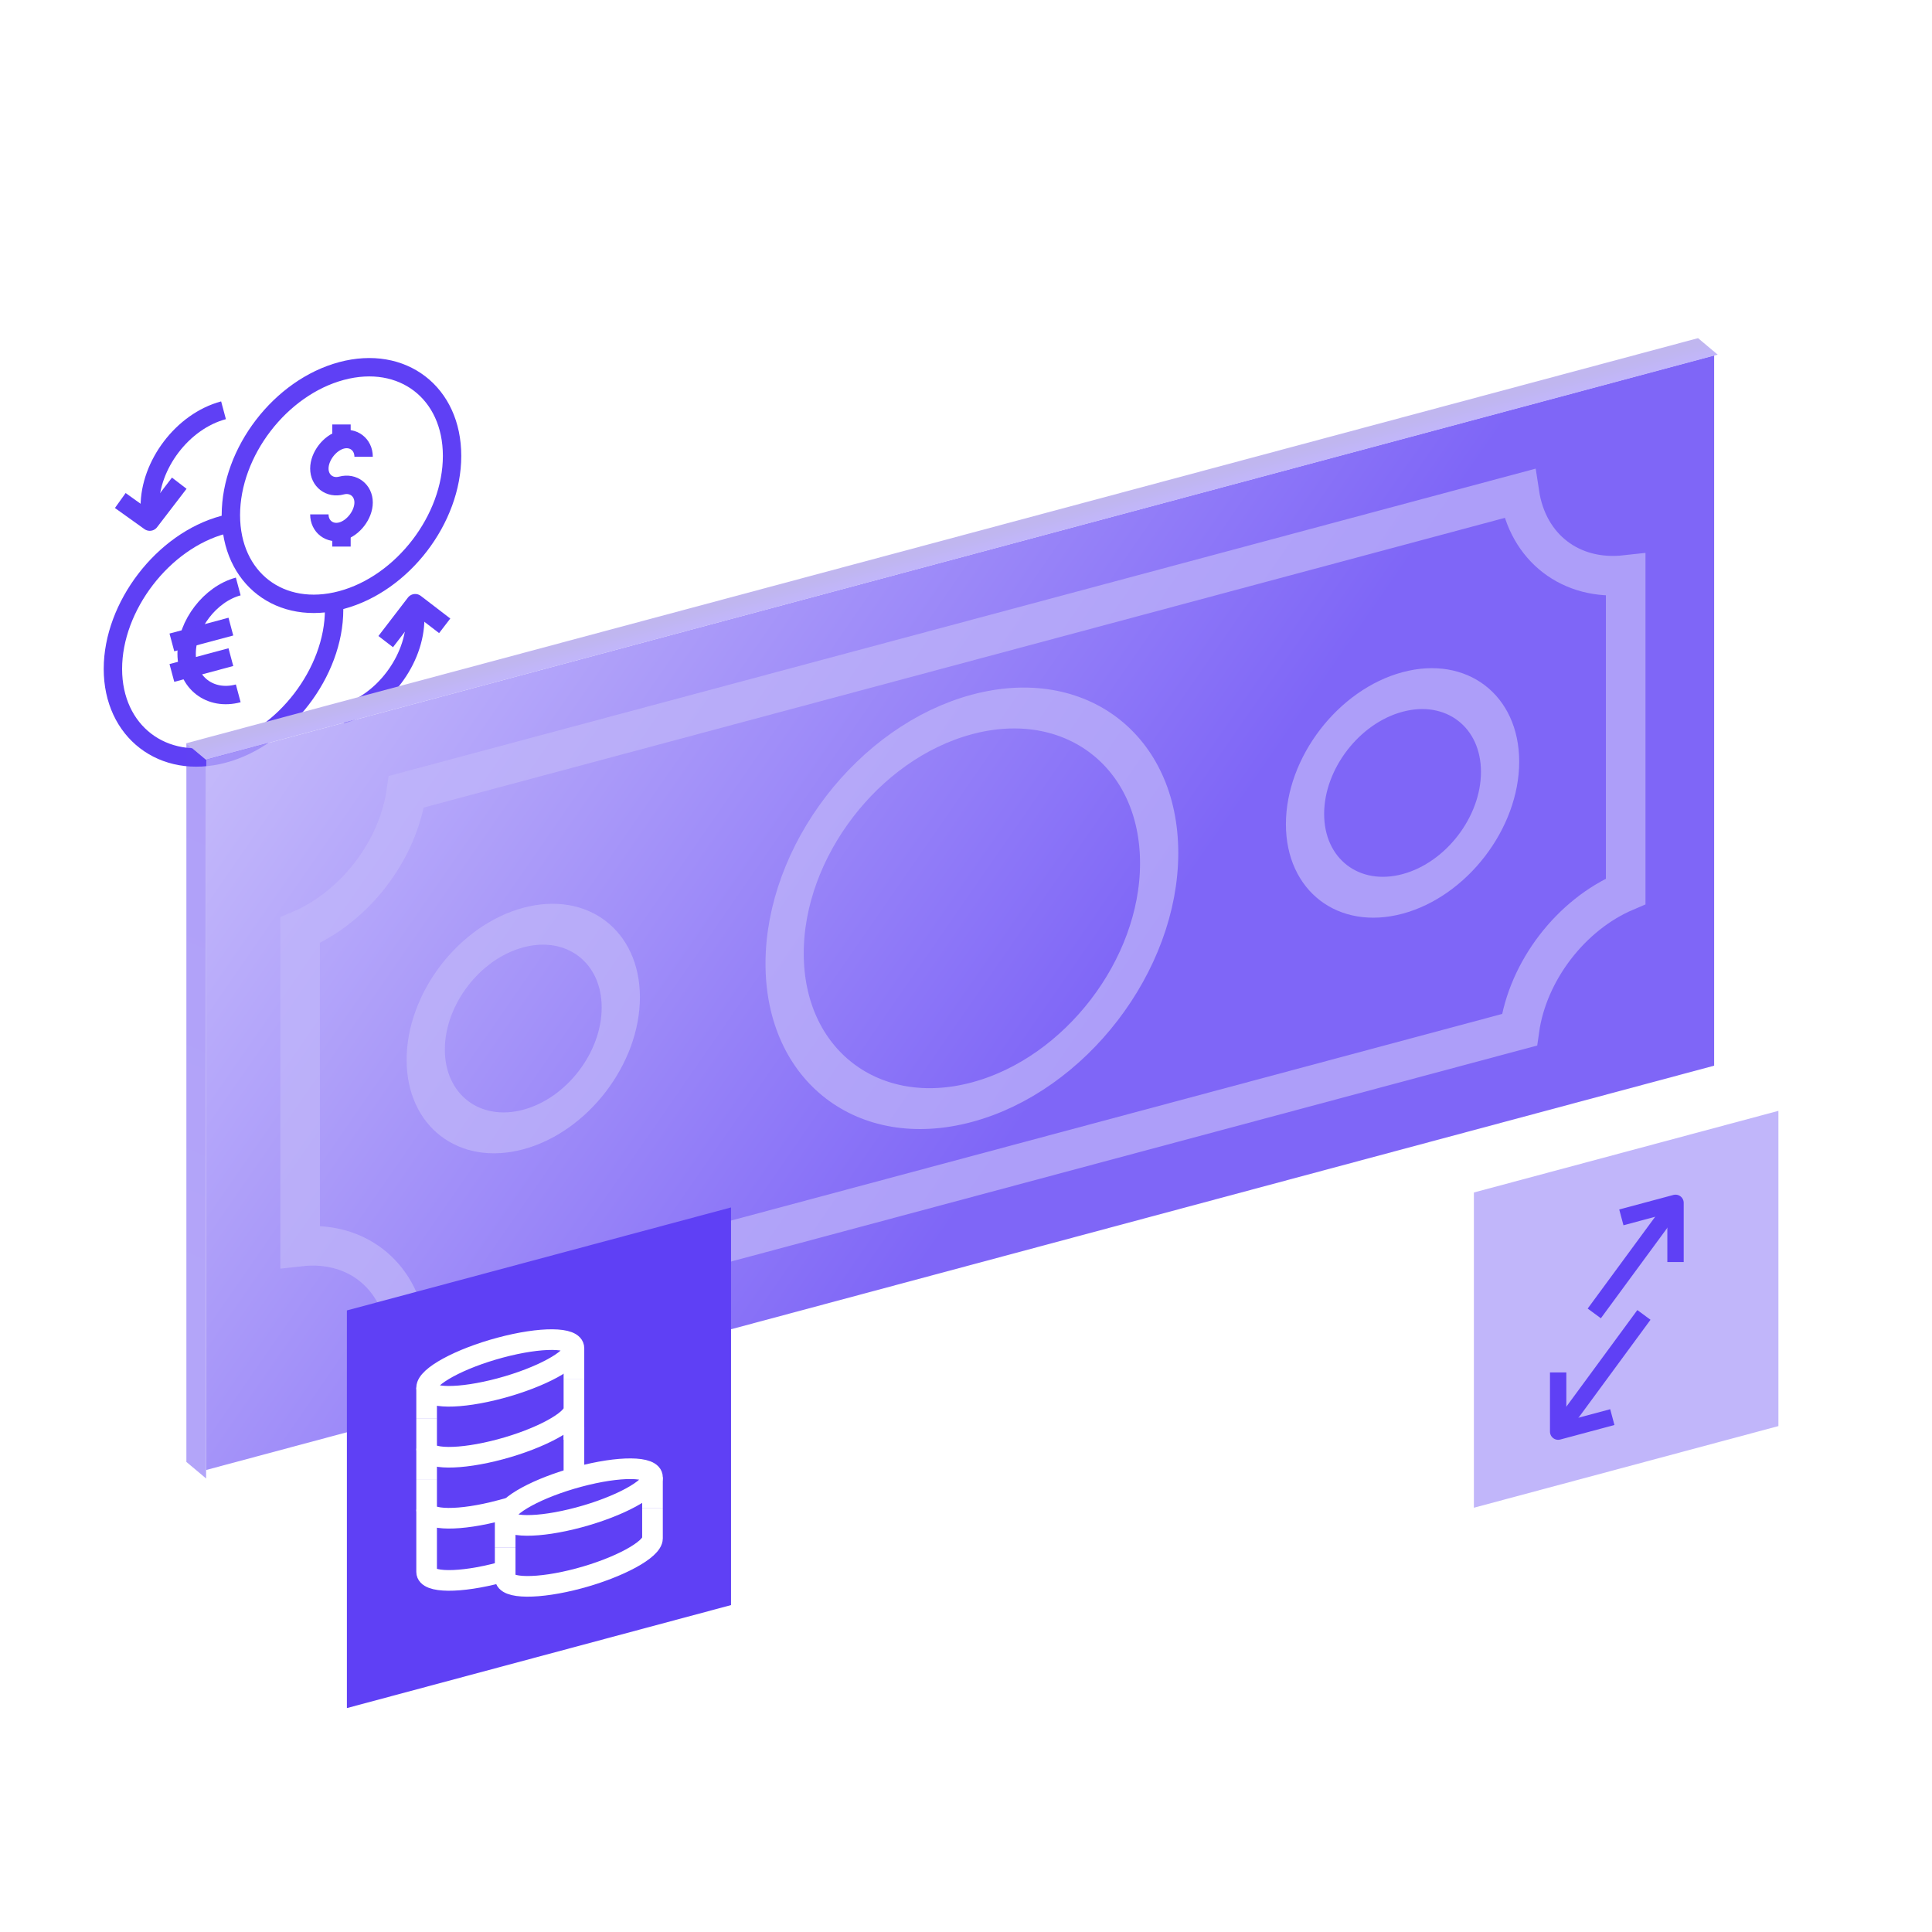 <svg width="120" height="120" viewBox="0 0 120 120" fill="none" xmlns="http://www.w3.org/2000/svg">
<rect width="30.023" height="30.023" transform="matrix(0.966 -0.259 0 1 3 23.77)" fill="white"/>
<path d="M21.21 37.269C25.004 36.253 28.079 32.244 28.079 28.317C28.079 24.389 25.004 22.029 21.21 23.045C17.416 24.062 14.34 28.07 14.34 31.998C14.34 35.926 17.416 38.286 21.21 37.269Z" stroke="#5F40F5" stroke-width="1.142" stroke-miterlimit="10" stroke-linejoin="round"/>
<path d="M21.21 33.002V33.95" stroke="#5F40F5" stroke-width="1.142" stroke-miterlimit="10" stroke-linejoin="round"/>
<path d="M21.21 26.364V27.312" stroke="#5F40F5" stroke-width="1.142" stroke-miterlimit="10" stroke-linejoin="round"/>
<path d="M19.836 31.948C19.836 32.706 20.477 33.198 21.21 33.002C21.943 32.806 22.584 31.97 22.584 31.212C22.584 30.453 21.943 29.961 21.21 30.157C20.477 30.354 19.836 29.862 19.836 29.103C19.836 28.344 20.477 27.509 21.21 27.312C21.943 27.116 22.584 27.608 22.584 28.367" stroke="#5F40F5" stroke-width="1.142" stroke-miterlimit="10" stroke-linejoin="round"/>
<path d="M14.34 32.473C14.157 32.522 14.066 32.546 13.882 32.595C10.127 33.602 7.013 37.66 7.013 41.548C7.013 45.436 10.127 47.825 13.882 46.819C17.638 45.813 20.752 41.754 20.752 37.867C20.752 37.677 20.752 37.487 20.752 37.392" stroke="#5F40F5" stroke-width="1.142" stroke-miterlimit="10" stroke-linejoin="round"/>
<path d="M14.798 43.065C13.058 43.531 11.592 42.407 11.592 40.605C11.592 38.803 13.058 36.893 14.798 36.427" stroke="#5F40F5" stroke-width="1.142" stroke-miterlimit="10" stroke-linejoin="round"/>
<path d="M10.676 39.902L14.34 38.92" stroke="#5F40F5" stroke-width="1.142" stroke-miterlimit="10" stroke-linejoin="round"/>
<path d="M10.676 41.798L14.34 40.816" stroke="#5F40F5" stroke-width="1.142" stroke-miterlimit="10" stroke-linejoin="round"/>
<path d="M7.471 31.088L9.303 32.399L11.134 30.012" stroke="#5F40F5" stroke-width="1.142" stroke-miterlimit="10" stroke-linejoin="round"/>
<path d="M13.883 25.483C11.318 26.17 9.303 28.891 9.303 31.451V32.4" stroke="#5F40F5" stroke-width="1.142" stroke-miterlimit="10" stroke-linejoin="round"/>
<path d="M27.621 38.87L25.789 37.465L23.957 39.852" stroke="#5F40F5" stroke-width="1.142" stroke-miterlimit="10" stroke-linejoin="round"/>
<path d="M21.21 44.381C23.775 43.694 25.79 40.973 25.79 38.413V37.465" stroke="#5F40F5" stroke-width="1.142" stroke-miterlimit="10" stroke-linejoin="round"/>
<g filter="url(#filter0_b_388_3341)">
<rect width="96.955" height="44.118" transform="matrix(0.966 -0.259 0 1 12.81 47.184)" fill="url(#paint0_linear_388_3341)" fill-opacity="0.8"/>
</g>
<g filter="url(#filter1_b_388_3341)">
<path d="M11.562 46.166L105.469 21.003L106.69 22.028L12.784 47.19L11.562 46.166Z" fill="url(#paint1_linear_388_3341)"/>
</g>
<g filter="url(#filter2_b_388_3341)">
<path d="M11.576 46.177L12.802 47.206V91.831L11.576 90.802V46.177Z" fill="url(#paint2_linear_388_3341)" fill-opacity="0.5"/>
</g>
<g opacity="0.7">
<path d="M25.24 49.175L94.376 30.65C94.889 34.031 97.575 36.092 100.974 35.714V55.363C97.575 56.806 94.889 60.306 94.376 63.962L25.24 82.487C24.726 79.107 22.04 77.046 18.641 77.424V57.775C22.04 56.332 24.726 52.831 25.24 49.175Z" stroke="#C1B6FA" stroke-width="2.458"/>
<circle cx="7.5" cy="7.5" r="6.271" transform="matrix(0.966 -0.259 0 1 25.256 58.327)" stroke="#C1B6FA" stroke-width="2.458"/>
<circle cx="7.5" cy="7.5" r="6.271" transform="matrix(0.966 -0.259 0 1 79.87 43.693)" stroke="#C1B6FA" stroke-width="2.458"/>
<circle cx="13.27" cy="13.27" r="12.041" transform="matrix(0.966 -0.259 0 1 47.547 46.584)" stroke="#C1B6FA" stroke-width="2.458"/>
</g>
<rect width="24.699" height="24.699" transform="matrix(0.966 -0.259 0 1 21.546 81.393)" fill="#5F40F5"/>
<path d="M31.073 86.229C33.599 85.552 35.648 84.438 35.648 83.74C35.648 83.043 33.599 83.026 31.073 83.703C28.546 84.38 26.498 85.495 26.498 86.192C26.498 86.89 28.546 86.906 31.073 86.229Z" stroke="white" stroke-width="1.282" stroke-miterlimit="10" stroke-linejoin="round"/>
<path d="M35.648 83.74V85.635M26.498 88.087V86.192" stroke="white" stroke-width="1.282" stroke-miterlimit="10" stroke-linejoin="round"/>
<path d="M35.648 85.635V87.53C35.648 88.224 33.574 89.349 31.073 90.019C28.572 90.689 26.498 90.676 26.498 89.981V88.087" stroke="white" stroke-width="1.282" stroke-miterlimit="10" stroke-linejoin="round"/>
<path d="M35.952 94.249C38.479 93.572 40.527 92.457 40.527 91.76C40.527 91.062 38.479 91.046 35.952 91.723C33.426 92.4 31.377 93.514 31.377 94.212C31.377 94.909 33.426 94.926 35.952 94.249Z" stroke="white" stroke-width="1.282" stroke-miterlimit="10" stroke-linejoin="round"/>
<path d="M40.527 91.76V93.654M31.377 96.106V94.212" stroke="white" stroke-width="1.282" stroke-miterlimit="10" stroke-linejoin="round"/>
<path d="M40.527 93.654V95.549C40.527 96.244 38.453 97.368 35.952 98.038C33.451 98.708 31.377 98.695 31.377 98.001V96.106" stroke="white" stroke-width="1.282" stroke-miterlimit="10" stroke-linejoin="round"/>
<path d="M35.648 87.53V89.424M26.498 91.876V89.981" stroke="white" stroke-width="1.282" stroke-miterlimit="10" stroke-linejoin="round"/>
<path d="M26.498 91.876V93.77C26.498 94.465 28.572 94.478 31.073 93.808L31.746 93.627" stroke="white" stroke-width="1.282" stroke-miterlimit="10" stroke-linejoin="round"/>
<path d="M26.498 93.77L26.498 97.632C26.498 98.327 28.572 98.34 31.073 97.669L31.378 97.588" stroke="white" stroke-width="1.282" stroke-miterlimit="10" stroke-linejoin="round"/>
<path d="M35.648 88.623V91.804" stroke="white" stroke-width="1.282" stroke-miterlimit="10" stroke-linejoin="round"/>
<rect width="19.58" height="19.58" transform="matrix(0.966 -0.259 0 1 91.546 74.068)" fill="#C1B6FA"/>
<path d="M104.07 74.712L99.023 81.579" stroke="#5F40F5" stroke-width="1.016" stroke-miterlimit="10" stroke-linejoin="round"/>
<path d="M102.107 81.672L96.78 88.921" stroke="#5F40F5" stroke-width="1.016" stroke-miterlimit="10" stroke-linejoin="round"/>
<path d="M104.07 78.388V74.711L100.705 75.613" stroke="#5F40F5" stroke-width="1.016" stroke-miterlimit="10" stroke-linejoin="round"/>
<path d="M100.144 88.019L96.78 88.921V85.244" stroke="#5F40F5" stroke-width="1.016" stroke-miterlimit="10" stroke-linejoin="round"/>
<defs>
<filter id="filter0_b_388_3341" x="-3.282" y="5.999" width="125.833" height="101.394" filterUnits="userSpaceOnUse" color-interpolation-filters="sRGB">
<feFlood flood-opacity="0" result="BackgroundImageFix"/>
<feGaussianBlur in="BackgroundImageFix" stdDeviation="8.046"/>
<feComposite in2="SourceAlpha" operator="in" result="effect1_backgroundBlur_388_3341"/>
<feBlend mode="normal" in="SourceGraphic" in2="effect1_backgroundBlur_388_3341" result="shape"/>
</filter>
<filter id="filter1_b_388_3341" x="1.984" y="11.425" width="114.284" height="45.344" filterUnits="userSpaceOnUse" color-interpolation-filters="sRGB">
<feFlood flood-opacity="0" result="BackgroundImageFix"/>
<feGaussianBlur in="BackgroundImageFix" stdDeviation="4.789"/>
<feComposite in2="SourceAlpha" operator="in" result="effect1_backgroundBlur_388_3341"/>
<feBlend mode="normal" in="SourceGraphic" in2="effect1_backgroundBlur_388_3341" result="shape"/>
</filter>
<filter id="filter2_b_388_3341" x="1.998" y="36.599" width="20.383" height="64.811" filterUnits="userSpaceOnUse" color-interpolation-filters="sRGB">
<feFlood flood-opacity="0" result="BackgroundImageFix"/>
<feGaussianBlur in="BackgroundImageFix" stdDeviation="4.789"/>
<feComposite in2="SourceAlpha" operator="in" result="effect1_backgroundBlur_388_3341"/>
<feBlend mode="normal" in="SourceGraphic" in2="effect1_backgroundBlur_388_3341" result="shape"/>
</filter>
<linearGradient id="paint0_linear_388_3341" x1="56.213" y1="31.66" x2="2.437" y2="-15.683" gradientUnits="userSpaceOnUse">
<stop stop-color="#5F40F5"/>
<stop offset="1" stop-color="#C1B6FA"/>
</linearGradient>
<linearGradient id="paint1_linear_388_3341" x1="30.219" y1="41.518" x2="30.433" y2="42.319" gradientUnits="userSpaceOnUse">
<stop stop-color="#C0B6EF"/>
<stop offset="1" stop-color="#C1B6FA"/>
</linearGradient>
<linearGradient id="paint2_linear_388_3341" x1="20.195" y1="45.993" x2="0.808" y2="91.862" gradientUnits="userSpaceOnUse">
<stop stop-color="#5F40F5"/>
<stop offset="0.655" stop-color="#684BF3"/>
</linearGradient>
</defs>
</svg>
